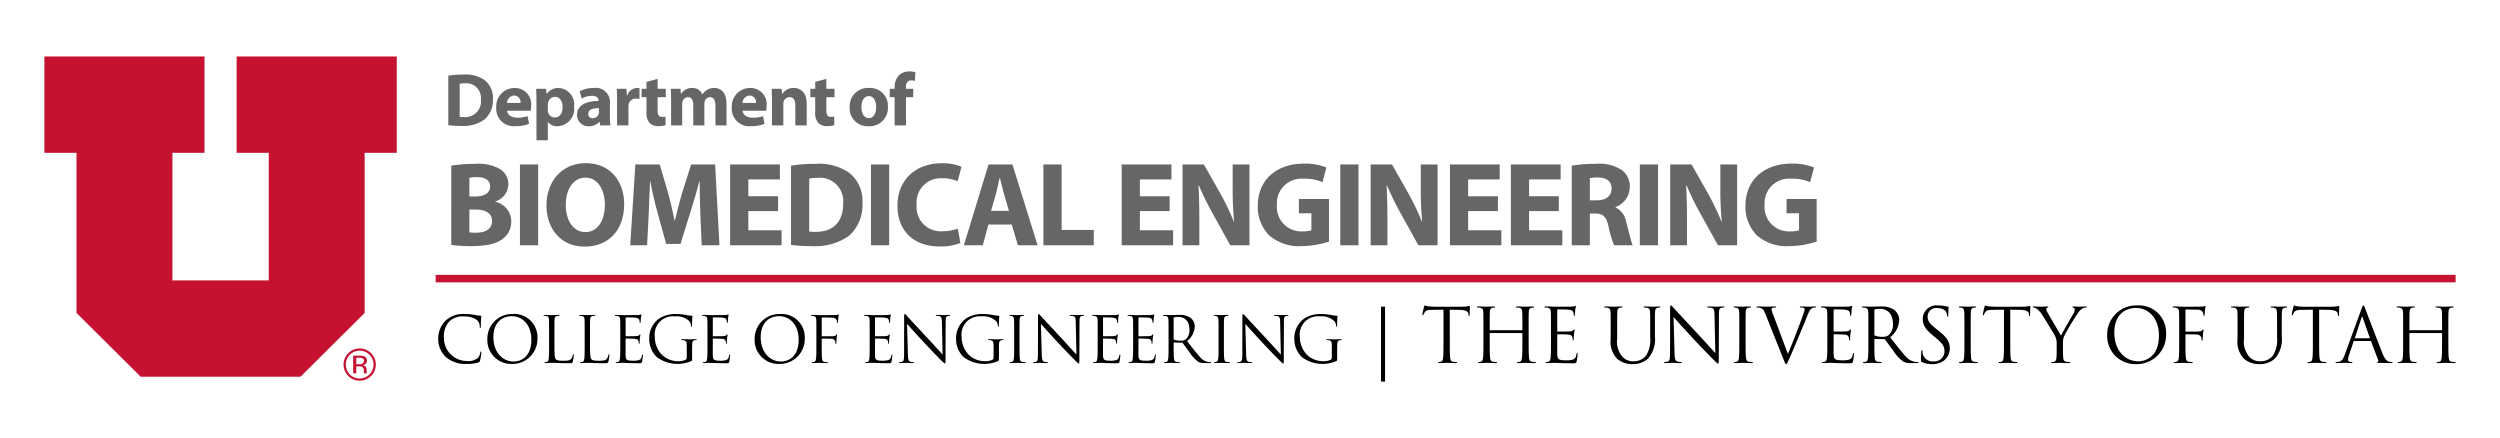 <svg xmlns="http://www.w3.org/2000/svg" viewBox="0 0 333.696 58.472"><defs><style>.cls-1,.cls-2{fill:#c41230;}.cls-2{fill-rule:evenodd;}.cls-3{fill:#666;}</style></defs><title>bio-logo-2018</title><g id="Standard"><path class="cls-1" d="M49.531,50.183a2.152,2.152,0,1,1,.63-1.525A2.07,2.07,0,0,1,49.531,50.183Zm-2.83-2.832a1.787,1.787,0,0,0-.539,1.308,1.811,1.811,0,0,0,.536,1.318,1.846,1.846,0,0,0,2.619,0,1.806,1.806,0,0,0,.539-1.318,1.846,1.846,0,0,0-3.155-1.308Zm1.266.119a1.798,1.798,0,0,1,.644.086.585.585,0,0,1,.366.598.518.518,0,0,1-.23.467.894.894,0,0,1-.341.113.571.571,0,0,1,.404.232.644.644,0,0,1,.129.365v.172q0,.082.006.176a.383.383,0,0,0,.02.123l.015.029h-.39l-.006-.023-.006-.025-.009-.076v-.188a.574.574,0,0,0-.223-.539.998.998,0,0,0-.463-.076h-.328v.928H47.14V47.47Zm.449.373a1.087,1.087,0,0,0-.504-.088h-.355v.855h.376a1.138,1.138,0,0,0,.398-.053.363.363,0,0,0,.243-.369A.359.359,0,0,0,48.416,47.843Z"/><polygon class="cls-2" points="5.925 7.54 5.925 20.397 10.211 20.397 10.211 41.771 18.784 50.289 40.103 50.289 48.673 41.771 48.673 20.397 52.961 20.397 52.961 7.54 31.585 7.54 31.585 20.397 35.874 20.397 35.874 37.431 23.015 37.431 23.015 20.397 27.299 20.397 27.299 7.54 5.925 7.54"/><path d="M59.521,47.66a3.259,3.259,0,0,1-1.028-2.517,3.393,3.393,0,0,1,.952-2.32,3.434,3.434,0,0,1,2.592-.909,7.22,7.22,0,0,1,1.232.102,7.286,7.286,0,0,0,.867.127c.093.009.11.043.11.094,0,.068-.025.17-.043.476-.017.281-.017.748-.025.876s-.025.179-.077.179c-.06,0-.068-.06-.068-.179a1.177,1.177,0,0,0-.357-.867,2.831,2.831,0,0,0-1.7-.484,2.594,2.594,0,0,0-1.955.62,2.845,2.845,0,0,0-.765,2.219,3.069,3.069,0,0,0,3.068,3.11,1.955,1.955,0,0,0,1.479-.425,1.615,1.615,0,0,0,.315-.714c.017-.094.034-.128.085-.128.043,0,.06.06.06.128a8.822,8.822,0,0,1-.187,1.088c-.051.161-.068.179-.221.246a4.901,4.901,0,0,1-1.53.195A3.926,3.926,0,0,1,59.521,47.66Z"/><path d="M68.399,41.914a3.097,3.097,0,0,1,3.34,3.188,3.336,3.336,0,0,1-3.391,3.476,3.186,3.186,0,0,1-3.298-3.34A3.29,3.29,0,0,1,68.399,41.914Zm.179,6.341c.765,0,2.346-.442,2.346-2.915,0-2.04-1.241-3.137-2.584-3.137-1.419,0-2.481.935-2.481,2.796C65.858,46.979,67.048,48.255,68.578,48.255Z"/><path d="M74.004,46.01c0,1.249.034,1.794.187,1.946.136.136.357.195,1.02.195.45,0,.824-.008,1.028-.255a1.191,1.191,0,0,0,.221-.51c.008-.068.025-.11.076-.11.043,0,.051.034.051.127a5.451,5.451,0,0,1-.127.851c-.06.195-.085.23-.536.23-.612,0-1.054-.018-1.411-.025-.357-.018-.621-.025-.867-.025-.034,0-.178.008-.348.008-.17.009-.357.018-.485.018-.093,0-.136-.018-.136-.068,0-.025.017-.051.068-.051a1.337,1.337,0,0,0,.255-.034c.17-.034.212-.221.247-.468.043-.356.043-1.028.043-1.844V44.498c0-1.326,0-1.563-.017-1.836-.017-.289-.085-.425-.365-.484a1.624,1.624,0,0,0-.289-.025c-.034,0-.068-.017-.068-.051,0-.052.043-.068.136-.068.383,0,.918.025.96.025s.663-.025.918-.025c.094,0,.136.017.136.068,0,.034-.034.051-.068.051a2.053,2.053,0,0,0-.28.025c-.247.043-.315.188-.332.484-.017.273-.017.51-.017,1.836Z"/><path d="M78.755,46.01c0,1.249.034,1.794.187,1.946.136.136.357.195,1.02.195.45,0,.824-.008,1.028-.255a1.191,1.191,0,0,0,.221-.51c.008-.068.025-.11.076-.11.043,0,.051.034.051.127a5.451,5.451,0,0,1-.127.851c-.06.195-.085.23-.536.23-.612,0-1.054-.018-1.411-.025-.357-.018-.621-.025-.867-.025-.034,0-.178.008-.348.008-.17.009-.357.018-.485.018-.093,0-.136-.018-.136-.068,0-.025.017-.051.068-.051a1.337,1.337,0,0,0,.255-.034c.17-.034.212-.221.247-.468.043-.356.043-1.028.043-1.844V44.498c0-1.326,0-1.563-.017-1.836-.017-.289-.085-.425-.365-.484a1.624,1.624,0,0,0-.289-.025c-.034,0-.068-.017-.068-.051,0-.052.043-.068.136-.068.383,0,.918.025.96.025s.663-.025.918-.025c.094,0,.136.017.136.068,0,.034-.034.051-.068.051a2.053,2.053,0,0,0-.28.025c-.247.043-.315.188-.332.484-.017.273-.017.51-.017,1.836Z"/><path d="M82.793,44.498c0-1.326,0-1.563-.017-1.836-.017-.289-.085-.425-.365-.484a1.624,1.624,0,0,0-.289-.025c-.034,0-.068-.017-.068-.051,0-.052.043-.068.136-.068.196,0,.425,0,.612.009l.349.017c.06,0,1.751,0,1.946-.009a2.255,2.255,0,0,0,.366-.042c.043-.009.076-.043.119-.043.026,0,.034.034.034.077,0,.06-.043.161-.068.399-.009.085-.026.459-.043.56-.009.043-.026.094-.06.094-.051,0-.068-.043-.068-.11a.91.91,0,0,0-.051-.306c-.06-.137-.144-.238-.604-.289-.144-.018-1.071-.025-1.164-.025-.034,0-.051.025-.051.085v2.346c0,.06.009.085.051.085.11,0,1.156,0,1.351-.018.204-.017.323-.034.399-.119.06-.067.094-.11.127-.11.026,0,.043.018.043.068s-.043.195-.068.476c-.017.17-.034.484-.034.544,0,.068,0,.162-.06.162-.043,0-.06-.034-.06-.077a.862.862,0,0,0-.034-.28c-.034-.119-.11-.264-.442-.298-.23-.025-1.071-.042-1.215-.042a.054.054,0,0,0-.06.06v.748c0,.289-.008,1.274,0,1.453.025.586.153.697.986.697a2.43,2.43,0,0,0,.816-.094c.221-.094.323-.264.383-.612.017-.093.034-.127.076-.127.051,0,.051.067.051.127a8.293,8.293,0,0,1-.111.824c-.059.222-.127.222-.459.222-.637,0-1.105-.018-1.436-.025-.332-.018-.536-.025-.663-.025-.017,0-.162,0-.34.008-.17,0-.366.018-.493.018-.093,0-.136-.018-.136-.068,0-.025.017-.051.068-.051a1.337,1.337,0,0,0,.255-.034c.17-.034.212-.221.247-.468.043-.356.043-1.028.043-1.844Z"/><path d="M91.667,46.291c0-.689-.043-.781-.382-.875a1.629,1.629,0,0,0-.289-.025c-.034,0-.068-.018-.068-.051,0-.052.043-.068.136-.068.382,0,.918.025.96.025s.578-.025.833-.025c.093,0,.136.017.136.068,0,.033-.034.051-.068.051a1.303,1.303,0,0,0-.212.025c-.23.042-.297.186-.315.484-.017.272-.017.527-.017.884v.952c0,.383-.008.399-.11.459a4.632,4.632,0,0,1-4.598-.527,3.316,3.316,0,0,1-1.011-2.422A3.219,3.219,0,0,1,88.08,42.45a4.168,4.168,0,0,1,2.261-.536,7.262,7.262,0,0,1,1.3.144,4.101,4.101,0,0,0,.689.085c.085.009.102.043.102.077a10.794,10.794,0,0,0-.059,1.206c0,.137-.017.179-.077.179-.043,0-.051-.051-.06-.127a1.305,1.305,0,0,0-.178-.561,2.465,2.465,0,0,0-1.998-.689,2.429,2.429,0,0,0-2.66,2.72,3.468,3.468,0,0,0,.901,2.354,3.094,3.094,0,0,0,2.227.909,2.314,2.314,0,0,0,.969-.179.307.307,0,0,0,.17-.297Z"/><path d="M94.431,44.498c0-1.326,0-1.563-.017-1.836-.017-.289-.085-.425-.365-.484a1.633,1.633,0,0,0-.289-.025c-.034,0-.068-.017-.068-.051,0-.052.043-.068.136-.068.195,0,.425,0,.612.009l.349.017c.06,0,1.751,0,1.946-.009a2.24,2.24,0,0,0,.365-.042c.043-.009.077-.043.119-.043.025,0,.034.034.034.077,0,.06-.043.161-.068.399-.008.085-.025.459-.043.56-.008.043-.025.094-.059.094-.051,0-.068-.043-.068-.11a.908.908,0,0,0-.051-.306c-.06-.137-.144-.238-.604-.289-.144-.018-1.071-.025-1.165-.025-.034,0-.051.025-.051.085v2.346c0,.06.008.085.051.085.111,0,1.156,0,1.352-.018.204-.017.323-.034.399-.119.06-.067.094-.11.127-.11.025,0,.043.018.043.068s-.043.195-.068.476c-.017.17-.034.484-.034.544,0,.068,0,.162-.059.162-.043,0-.06-.034-.06-.077a.862.862,0,0,0-.034-.28c-.034-.119-.11-.264-.442-.298-.23-.025-1.071-.042-1.215-.042a.054.054,0,0,0-.06.06v.748c0,.289-.008,1.274,0,1.453.025.586.153.697.986.697a2.43,2.43,0,0,0,.816-.094c.221-.094.323-.264.382-.612.017-.093.034-.127.077-.127.051,0,.051.067.051.127a8.271,8.271,0,0,1-.11.824c-.06.222-.127.222-.459.222-.637,0-1.105-.018-1.436-.025-.332-.018-.536-.025-.663-.025-.017,0-.162,0-.34.008-.17,0-.366.018-.493.018-.093,0-.136-.018-.136-.068,0-.025.017-.051.068-.051a1.348,1.348,0,0,0,.255-.034c.17-.034.212-.221.247-.468.043-.356.043-1.028.043-1.844Z"/><path d="M104.078,41.914a3.097,3.097,0,0,1,3.34,3.188,3.336,3.336,0,0,1-3.391,3.476,3.186,3.186,0,0,1-3.298-3.34A3.29,3.29,0,0,1,104.078,41.914Zm.179,6.341c.765,0,2.346-.442,2.346-2.915,0-2.04-1.241-3.137-2.584-3.137-1.419,0-2.481.935-2.481,2.796C101.537,46.979,102.727,48.255,104.257,48.255Z"/><path d="M108.969,44.498c0-1.326,0-1.563-.017-1.836-.017-.289-.085-.425-.365-.484a1.624,1.624,0,0,0-.289-.025c-.034,0-.068-.017-.068-.051,0-.052.043-.068.136-.068.196,0,.425,0,.612.009l.349.017c.17.009,1.895,0,2.091-.009a1.831,1.831,0,0,0,.374-.033c.051-.018.085-.052.119-.052s.051.034.051.077c0,.06-.043.161-.068.399-.009.085-.025.459-.043.56-.009.043-.025.094-.068.094s-.06-.043-.06-.102a.921.921,0,0,0-.077-.323.649.649,0,0,0-.578-.273l-1.309-.025c-.051,0-.077.025-.077.094v2.346c0,.051.009.076.06.076l1.088-.008c.144,0,.264,0,.382-.009.204-.017.315-.043.391-.153.034-.042.06-.085.093-.085s.043.025.043.068c0,.051-.043.195-.068.476-.017.17-.034.51-.034.569,0,.077,0,.162-.06.162-.043,0-.06-.034-.06-.077a1.447,1.447,0,0,0-.051-.306.514.514,0,0,0-.442-.306c-.212-.025-1.139-.025-1.283-.025-.043,0-.06.017-.06.076v.723c0,.815,0,1.487.043,1.844.025.247.077.434.332.468a3.838,3.838,0,0,0,.382.034c.051,0,.068.025.068.051,0,.043-.043.068-.136.068-.467,0-1.003-.025-1.045-.025s-.578.025-.833.025c-.093,0-.136-.018-.136-.068,0-.025.017-.051.068-.051a1.337,1.337,0,0,0,.255-.034c.17-.034.212-.221.247-.468.043-.356.043-1.028.043-1.844Z"/><path d="M116.084,44.498c0-1.326,0-1.563-.017-1.836-.017-.289-.085-.425-.366-.484a1.624,1.624,0,0,0-.289-.025c-.034,0-.068-.017-.068-.051,0-.052.043-.068.136-.068.195,0,.425,0,.612.009l.348.017c.06,0,1.751,0,1.946-.009a2.247,2.247,0,0,0,.366-.042c.043-.009.077-.043.119-.043.025,0,.034.034.034.077,0,.06-.043.161-.068.399-.008.085-.025.459-.043.56-.008.043-.025.094-.06.094-.051,0-.068-.043-.068-.11a.91.91,0,0,0-.051-.306c-.059-.137-.144-.238-.603-.289-.144-.018-1.071-.025-1.165-.025-.034,0-.051.025-.051.085v2.346c0,.06.009.085.051.085.11,0,1.156,0,1.352-.018.204-.017.323-.034.399-.119.059-.067.093-.11.127-.11.025,0,.043.018.043.068s-.043.195-.068.476c-.017.17-.034.484-.034.544,0,.068,0,.162-.06.162-.043,0-.06-.034-.06-.077a.874.874,0,0,0-.034-.28c-.034-.119-.111-.264-.442-.298-.23-.025-1.071-.042-1.215-.042a.054.054,0,0,0-.06.06v.748c0,.289-.008,1.274,0,1.453.026.586.153.697.986.697A2.433,2.433,0,0,0,118.6,48.05c.221-.094.323-.264.382-.612.017-.093.034-.127.077-.127.051,0,.051.067.051.127a8.271,8.271,0,0,1-.11.824c-.06.222-.127.222-.459.222-.638,0-1.105-.018-1.437-.025-.332-.018-.535-.025-.663-.025-.017,0-.161,0-.34.008-.17,0-.365.018-.493.018-.094,0-.136-.018-.136-.068,0-.025.017-.051.068-.051a1.348,1.348,0,0,0,.255-.034c.17-.034.212-.221.246-.468.043-.356.043-1.028.043-1.844Z"/><path d="M121.185,47.303c.017.697.102.918.332.986a1.893,1.893,0,0,0,.425.051c.043,0,.068.017.068.051,0,.051-.051.068-.153.068-.484,0-.824-.025-.901-.025s-.433.025-.816.025c-.085,0-.136-.009-.136-.068,0-.034.025-.051.068-.051a1.237,1.237,0,0,0,.349-.051c.212-.06.255-.307.255-1.08l.008-4.87c0-.331.026-.425.094-.425s.212.188.297.273c.127.144,1.394,1.513,2.703,2.915.841.9,1.768,1.938,2.04,2.218l-.094-4.317c-.008-.552-.068-.739-.332-.808a2.324,2.324,0,0,0-.416-.042c-.06,0-.068-.025-.068-.06,0-.051.068-.06.17-.06.383,0,.79.025.884.025s.374-.025.722-.025c.094,0,.153.009.153.06,0,.034-.034.06-.094.06a.753.753,0,0,0-.204.025c-.28.06-.315.246-.315.757l-.017,4.98c0,.56-.017.604-.076.604-.068,0-.17-.094-.621-.544-.093-.085-1.317-1.335-2.218-2.304-.986-1.062-1.946-2.133-2.218-2.439Z"/><path d="M132.621,46.291c0-.689-.043-.781-.382-.875a1.624,1.624,0,0,0-.289-.025c-.034,0-.068-.018-.068-.051,0-.052.043-.068.136-.068.383,0,.918.025.96.025s.578-.025.833-.025c.093,0,.136.017.136.068,0,.033-.034.051-.068.051a1.303,1.303,0,0,0-.212.025c-.23.042-.297.186-.315.484-.017.272-.017.527-.017.884v.952c0,.383-.008.399-.11.459a4.632,4.632,0,0,1-4.598-.527,3.316,3.316,0,0,1-1.011-2.422,3.22,3.22,0,0,1,1.419-2.796,4.168,4.168,0,0,1,2.261-.536,7.262,7.262,0,0,1,1.3.144,4.108,4.108,0,0,0,.689.085c.085.009.102.043.102.077a10.707,10.707,0,0,0-.06,1.206c0,.137-.017.179-.077.179-.043,0-.051-.051-.06-.127a1.305,1.305,0,0,0-.178-.561,2.464,2.464,0,0,0-1.998-.689,2.429,2.429,0,0,0-2.66,2.72,3.468,3.468,0,0,0,.901,2.354,3.094,3.094,0,0,0,2.227.909,2.314,2.314,0,0,0,.969-.179.307.307,0,0,0,.17-.297Z"/><path d="M136.082,45.994c0,.815,0,1.487.043,1.844.025.247.076.434.331.468a3.834,3.834,0,0,0,.383.034c.051,0,.068.025.068.051,0,.043-.043.068-.136.068-.468,0-1.003-.025-1.045-.025s-.578.025-.833.025c-.094,0-.136-.018-.136-.068,0-.025.017-.051.068-.051a1.348,1.348,0,0,0,.255-.034c.17-.034.212-.221.246-.468.043-.356.043-1.028.043-1.844V44.498c0-1.326,0-1.563-.017-1.836-.017-.289-.102-.434-.289-.476a1.125,1.125,0,0,0-.264-.034c-.034,0-.068-.017-.068-.051,0-.052.043-.068.136-.068.281,0,.816.025.859.025s.578-.025.833-.025c.094,0,.136.017.136.068,0,.034-.034.051-.068.051a1.308,1.308,0,0,0-.213.025c-.23.043-.297.188-.315.484-.017.273-.017.51-.017,1.836Z"/><path d="M139.052,47.303c.017.697.102.918.331.986a1.893,1.893,0,0,0,.425.051c.043,0,.068.017.068.051,0,.051-.051.068-.153.068-.485,0-.825-.025-.901-.025s-.434.025-.816.025c-.085,0-.136-.009-.136-.068,0-.034.025-.051.068-.051a1.235,1.235,0,0,0,.349-.051c.212-.06.255-.307.255-1.08l.009-4.87c0-.331.025-.425.093-.425s.212.188.297.273c.127.144,1.394,1.513,2.703,2.915.842.9,1.768,1.938,2.04,2.218l-.094-4.317c-.008-.552-.068-.739-.331-.808a2.333,2.333,0,0,0-.416-.042c-.06,0-.068-.025-.068-.06,0-.051.068-.06.17-.06.382,0,.79.025.884.025s.374-.025.722-.025c.094,0,.153.009.153.06,0,.034-.034.06-.094.06a.753.753,0,0,0-.204.025c-.28.06-.315.246-.315.757l-.017,4.98c0,.56-.017.604-.077.604-.068,0-.17-.094-.621-.544-.093-.085-1.317-1.335-2.218-2.304-.986-1.062-1.946-2.133-2.218-2.439Z"/><path d="M146.519,44.498c0-1.326,0-1.563-.017-1.836-.017-.289-.085-.425-.366-.484a1.624,1.624,0,0,0-.289-.025c-.034,0-.068-.017-.068-.051,0-.052.043-.068.136-.068.195,0,.425,0,.612.009l.348.017c.06,0,1.751,0,1.946-.009a2.247,2.247,0,0,0,.366-.042c.043-.009.077-.043.119-.043.025,0,.034.034.034.077,0,.06-.043.161-.068.399-.008.085-.025.459-.043.56-.008.043-.025.094-.06.094-.051,0-.068-.043-.068-.11a.91.91,0,0,0-.051-.306c-.059-.137-.144-.238-.603-.289-.144-.018-1.071-.025-1.165-.025-.034,0-.051.025-.051.085v2.346c0,.06.009.085.051.085.11,0,1.156,0,1.352-.018.204-.017.323-.034.399-.119.059-.067.093-.11.127-.11.025,0,.043.018.043.068s-.043.195-.068.476c-.017.17-.034.484-.034.544,0,.068,0,.162-.06.162-.043,0-.06-.034-.06-.077a.874.874,0,0,0-.034-.28c-.034-.119-.111-.264-.442-.298-.23-.025-1.071-.042-1.215-.042a.054.054,0,0,0-.06.06v.748c0,.289-.008,1.274,0,1.453.026.586.153.697.986.697a2.433,2.433,0,0,0,.816-.094c.221-.094.323-.264.382-.612.017-.093.034-.127.077-.127.051,0,.051.067.051.127a8.271,8.271,0,0,1-.11.824c-.06.222-.127.222-.459.222-.638,0-1.105-.018-1.437-.025-.332-.018-.535-.025-.663-.025-.017,0-.161,0-.34.008-.17,0-.365.018-.493.018-.094,0-.136-.018-.136-.068,0-.025.017-.051.068-.051a1.348,1.348,0,0,0,.255-.034c.17-.034.212-.221.246-.468.043-.356.043-1.028.043-1.844Z"/><path d="M151.248,44.498c0-1.326,0-1.563-.017-1.836-.017-.289-.085-.425-.365-.484a1.624,1.624,0,0,0-.289-.025c-.034,0-.068-.017-.068-.051,0-.052.043-.068.136-.068.196,0,.425,0,.612.009l.348.017c.06,0,1.751,0,1.946-.009a2.255,2.255,0,0,0,.366-.042c.043-.009.076-.043.119-.043.026,0,.034.034.034.077,0,.06-.043.161-.068.399-.009.085-.025.459-.043.56-.009.043-.025.094-.06.094-.051,0-.068-.043-.068-.11a.91.91,0,0,0-.051-.306c-.06-.137-.144-.238-.604-.289-.144-.018-1.071-.025-1.164-.025-.034,0-.051.025-.051.085v2.346c0,.06.009.085.051.085.11,0,1.156,0,1.351-.018.204-.017.323-.034.399-.119.06-.067.094-.11.128-.11.025,0,.043.018.043.068s-.043.195-.068.476c-.017.17-.034.484-.034.544,0,.068,0,.162-.06.162-.043,0-.06-.034-.06-.077a.862.862,0,0,0-.034-.28c-.034-.119-.11-.264-.442-.298-.23-.025-1.071-.042-1.215-.042a.054.054,0,0,0-.06.06v.748c0,.289-.008,1.274,0,1.453.026.586.153.697.986.697a2.43,2.43,0,0,0,.816-.094c.221-.094.323-.264.383-.612.017-.093.034-.127.076-.127.051,0,.051.067.051.127a8.271,8.271,0,0,1-.11.824c-.06.222-.128.222-.459.222-.638,0-1.105-.018-1.437-.025-.332-.018-.536-.025-.663-.025-.017,0-.161,0-.34.008-.17,0-.365.018-.493.018-.093,0-.136-.018-.136-.068,0-.025.017-.051.068-.051a1.337,1.337,0,0,0,.255-.034c.17-.034.213-.221.247-.468.043-.356.043-1.028.043-1.844Z"/><path d="M155.976,44.498c0-1.326,0-1.563-.017-1.836-.017-.289-.085-.425-.365-.484a1.629,1.629,0,0,0-.289-.025c-.034,0-.068-.017-.068-.051,0-.052.043-.068.136-.068.382,0,.918.025.96.025.094,0,.739-.025,1.003-.025a2.614,2.614,0,0,1,1.555.374,1.487,1.487,0,0,1,.586,1.156,2.621,2.621,0,0,1-1.028,1.963c.697.893,1.275,1.648,1.768,2.176a1.76,1.76,0,0,0,1.037.612,2.05,2.05,0,0,0,.332.025c.043,0,.077.025.077.051,0,.051-.051.068-.204.068h-.604a1.725,1.725,0,0,1-.909-.162,4.422,4.422,0,0,1-1.147-1.249c-.357-.468-.756-1.037-.926-1.258a.137.137,0,0,0-.111-.051l-1.045-.018c-.043,0-.06.025-.06.068v.204c0,.815,0,1.487.043,1.844.025.247.076.434.331.468a3.834,3.834,0,0,0,.383.034c.051,0,.068.025.068.051,0,.043-.043.068-.136.068-.467,0-1.003-.025-1.045-.025-.008,0-.544.025-.799.025-.093,0-.136-.018-.136-.068,0-.025.017-.051.068-.051a1.337,1.337,0,0,0,.255-.034c.17-.034.212-.221.247-.468.043-.356.043-1.028.043-1.844Zm.68.739a.112.112,0,0,0,.06.102,2.35,2.35,0,0,0,.893.136,1.095,1.095,0,0,0,.637-.162,1.548,1.548,0,0,0,.519-1.309c0-1.062-.561-1.699-1.47-1.699a2.575,2.575,0,0,0-.569.051.102.102,0,0,0-.068.102Z"/><path d="M163.362,45.994c0,.815,0,1.487.043,1.844.026.247.077.434.332.468a3.834,3.834,0,0,0,.383.034c.051,0,.068.025.068.051,0,.043-.043.068-.136.068-.467,0-1.003-.025-1.045-.025s-.578.025-.833.025c-.093,0-.136-.018-.136-.068,0-.025.017-.051.068-.051a1.337,1.337,0,0,0,.255-.034c.17-.034.213-.221.247-.468.043-.356.043-1.028.043-1.844V44.498c0-1.326,0-1.563-.017-1.836-.017-.289-.102-.434-.289-.476a1.125,1.125,0,0,0-.264-.034c-.034,0-.068-.017-.068-.051,0-.052.043-.068.136-.068.281,0,.816.025.858.025s.578-.025.833-.025c.094,0,.136.017.136.068,0,.034-.034.051-.068.051a1.309,1.309,0,0,0-.212.025c-.23.043-.297.188-.315.484-.017.273-.017.51-.017,1.836Z"/><path d="M166.333,47.303c.017.697.102.918.332.986a1.892,1.892,0,0,0,.425.051c.043,0,.068.017.068.051,0,.051-.051.068-.153.068-.484,0-.824-.025-.901-.025s-.433.025-.816.025c-.085,0-.136-.009-.136-.068,0-.034.025-.051.068-.051a1.237,1.237,0,0,0,.349-.051c.212-.06.255-.307.255-1.08l.008-4.87c0-.331.026-.425.094-.425s.212.188.297.273c.127.144,1.394,1.513,2.703,2.915.841.9,1.768,1.938,2.04,2.218l-.094-4.317c-.008-.552-.068-.739-.332-.808a2.324,2.324,0,0,0-.416-.042c-.06,0-.068-.025-.068-.06,0-.051.068-.06.17-.06.383,0,.79.025.884.025s.374-.025.722-.025c.094,0,.153.009.153.06,0,.034-.034.06-.093.06a.753.753,0,0,0-.204.025c-.28.06-.315.246-.315.757l-.017,4.98c0,.56-.017.604-.076.604-.068,0-.17-.094-.621-.544-.093-.085-1.317-1.335-2.218-2.304-.986-1.062-1.946-2.133-2.218-2.439Z"/><path d="M177.769,46.291c0-.689-.043-.781-.382-.875a1.624,1.624,0,0,0-.289-.025c-.034,0-.068-.018-.068-.051,0-.052.043-.068.136-.068.383,0,.918.025.96.025s.578-.025.833-.025c.093,0,.136.017.136.068,0,.033-.034.051-.068.051a1.303,1.303,0,0,0-.212.025c-.23.042-.297.186-.315.484-.017.272-.017.527-.017.884v.952c0,.383-.008.399-.11.459a4.632,4.632,0,0,1-4.598-.527,3.316,3.316,0,0,1-1.011-2.422,3.22,3.22,0,0,1,1.419-2.796,4.168,4.168,0,0,1,2.261-.536,7.262,7.262,0,0,1,1.3.144,4.108,4.108,0,0,0,.689.085c.085.009.102.043.102.077a10.707,10.707,0,0,0-.06,1.206c0,.137-.017.179-.077.179-.043,0-.051-.051-.06-.127a1.305,1.305,0,0,0-.178-.561,2.464,2.464,0,0,0-1.998-.689,2.429,2.429,0,0,0-2.66,2.72,3.468,3.468,0,0,0,.901,2.354,3.094,3.094,0,0,0,2.227.909,2.314,2.314,0,0,0,.969-.179.307.307,0,0,0,.17-.297Z"/><path d="M184.334,50.931V40.937h.54v9.994Z"/><path d="M193.513,45.564c0,.96,0,1.749.05,2.169.03.29.091.51.391.55a4.48,4.48,0,0,0,.449.04c.06,0,.08.03.08.06,0,.051-.05.08-.16.08-.55,0-1.179-.029-1.23-.029s-.68.029-.98.029c-.109,0-.159-.02-.159-.08,0-.029.02-.06.08-.06a1.589,1.589,0,0,0,.3-.04c.199-.04.249-.26.289-.55.051-.42.051-1.209.051-2.169V41.337l-1.48.021c-.62.01-.859.079-1.02.319a1.774,1.774,0,0,0-.17.31c-.03.08-.06.101-.1.101-.03,0-.051-.03-.051-.09,0-.101.2-.96.221-1.04.02-.06.06-.19.1-.19a1.897,1.897,0,0,0,.44.12c.29.029.67.05.79.05h3.748a4.056,4.056,0,0,0,.709-.05c.15-.021.24-.051.28-.051.05,0,.05.06.05.12,0,.3-.03.989-.03,1.1,0,.09-.029.13-.069.13-.05,0-.07-.03-.08-.17l-.01-.11c-.03-.3-.271-.529-1.23-.549l-1.26-.021Z"/><path d="M204.044,45.564c0,.96,0,1.749.05,2.169.03.29.09.51.39.55a4.472,4.472,0,0,0,.45.04c.06,0,.079.03.079.06,0,.051-.05.08-.159.08-.55,0-1.18-.029-1.23-.029s-.68.029-.98.029c-.11,0-.16-.02-.16-.08,0-.029.021-.06.08-.06a1.579,1.579,0,0,0,.3-.04c.2-.04.25-.26.29-.55.05-.42.05-1.209.05-2.169V44.515a.058.058,0,0,0-.06-.06h-4.238c-.029,0-.06.01-.06.06v1.049c0,.96,0,1.749.05,2.169.03.29.09.51.39.55a4.497,4.497,0,0,0,.45.04c.06,0,.08.03.08.06,0,.051-.051.08-.16.08-.55,0-1.18-.029-1.23-.029s-.68.029-.98.029c-.11,0-.16-.02-.16-.08,0-.029.021-.06.08-.06a1.579,1.579,0,0,0,.3-.04c.2-.04.25-.26.29-.55.05-.42.05-1.209.05-2.169V43.805c0-1.56,0-1.839-.02-2.159-.021-.34-.101-.499-.43-.569a1.913,1.913,0,0,0-.34-.03c-.04,0-.08-.02-.08-.06,0-.06.05-.08.16-.08.449,0,1.079.03,1.129.03s.68-.03.98-.03c.11,0,.16.021.16.08,0,.04-.04.06-.08.06a1.542,1.542,0,0,0-.25.03c-.27.05-.35.22-.37.569-.02.32-.02.6-.02,2.159v.21a.052.052,0,0,0,.06.06h4.238a.052.052,0,0,0,.06-.06v-.21c0-1.56,0-1.839-.02-2.159-.021-.34-.101-.499-.43-.569a1.913,1.913,0,0,0-.34-.03c-.04,0-.08-.02-.08-.06,0-.06.05-.08.159-.08.45,0,1.08.03,1.13.03s.68-.03.98-.03c.109,0,.16.021.16.08,0,.04-.04.06-.08.06a1.542,1.542,0,0,0-.25.03c-.27.05-.35.22-.37.569-.02.32-.02.6-.02,2.159Z"/><path d="M207.02,43.805c0-1.56,0-1.839-.02-2.159-.021-.34-.1-.499-.43-.569a1.913,1.913,0,0,0-.34-.03c-.04,0-.08-.02-.08-.06,0-.06.05-.08.16-.08.23,0,.499,0,.72.01l.409.021c.07,0,2.06,0,2.289-.01a2.678,2.678,0,0,0,.43-.051c.05-.01.09-.05.14-.05.03,0,.04.04.04.09,0,.07-.05.19-.08.47-.01.101-.029.54-.05.66-.01.05-.03.109-.069.109-.06,0-.08-.05-.08-.13a1.081,1.081,0,0,0-.06-.359c-.069-.16-.17-.28-.709-.34-.17-.021-1.26-.03-1.37-.03-.039,0-.06.03-.06.101V44.155c0,.07.01.101.06.101.131,0,1.359,0,1.59-.021.239-.02.38-.04.47-.14.069-.08.109-.13.149-.13.03,0,.05.02.05.08s-.05.23-.079.56c-.021.199-.04.569-.04.64,0,.08,0,.19-.07.19-.05,0-.07-.04-.07-.09a1.021,1.021,0,0,0-.04-.33c-.039-.14-.13-.31-.52-.35-.27-.03-1.259-.05-1.429-.05a.064.064,0,0,0-.07.07v.879c0,.34-.01,1.499,0,1.709.03.69.18.82,1.159.82a2.859,2.859,0,0,0,.96-.11c.26-.11.38-.31.449-.72.021-.109.04-.149.09-.149.06,0,.06.079.06.149,0,.08-.08.76-.13.97-.07.26-.15.26-.54.26-.749,0-1.299-.021-1.688-.03-.391-.02-.63-.029-.78-.029-.02,0-.19,0-.399.01-.2,0-.43.02-.58.02-.109,0-.159-.02-.159-.08,0-.029.02-.06.079-.06a1.568,1.568,0,0,0,.3-.04c.2-.04.25-.26.29-.55.05-.42.05-1.209.05-2.169Z"/><path d="M214.991,43.805c0-1.56,0-1.839-.021-2.159-.02-.34-.1-.499-.43-.569a1.913,1.913,0,0,0-.34-.03c-.04,0-.08-.02-.08-.06,0-.06.051-.08.16-.08.45,0,1.06.03,1.149.03s.69-.03.989-.03c.11,0,.16.021.16.08,0,.04-.04.06-.08.06a1.555,1.555,0,0,0-.25.03c-.27.04-.35.22-.369.569-.021.32-.021.6-.021,2.159v1.399a3.079,3.079,0,0,0,.75,2.469,1.958,1.958,0,0,0,1.509.55,2.1,2.1,0,0,0,1.569-.72,3.883,3.883,0,0,0,.58-2.449v-1.249c0-1.56,0-1.839-.021-2.159-.02-.34-.1-.499-.43-.569a1.913,1.913,0,0,0-.34-.03c-.04,0-.08-.02-.08-.06,0-.06.05-.08.16-.08.449,0,.999.03,1.06.03.069,0,.539-.03.839-.03.11,0,.16.021.16.08,0,.04-.04.06-.08.06a1.554,1.554,0,0,0-.25.03c-.27.06-.35.22-.369.569-.021.32-.021.6-.021,2.159v1.069a3.892,3.892,0,0,1-.919,2.988,2.929,2.929,0,0,1-2.059.74,3.071,3.071,0,0,1-2.06-.71,3.306,3.306,0,0,1-.869-2.629Z"/><path d="M223.514,47.103c.02.82.12,1.08.39,1.16a2.196,2.196,0,0,0,.5.06c.05,0,.08.02.08.06,0,.06-.06.08-.181.08-.569,0-.969-.029-1.06-.029s-.509.029-.959.029c-.1,0-.16-.01-.16-.08,0-.04.03-.06.08-.06a1.441,1.441,0,0,0,.41-.06c.25-.07.3-.36.3-1.27l.01-5.728c0-.39.03-.499.11-.499s.249.22.35.319c.149.17,1.639,1.779,3.178,3.429.989,1.059,2.079,2.278,2.399,2.608l-.11-5.077c-.01-.649-.08-.87-.39-.949a2.677,2.677,0,0,0-.49-.051c-.069,0-.08-.029-.08-.069,0-.06.08-.07.2-.07.45,0,.93.03,1.04.03s.44-.03.849-.03c.11,0,.181.01.181.07,0,.04-.04.069-.11.069a.877.877,0,0,0-.24.03c-.329.07-.369.29-.369.89L229.42,47.823c0,.66-.02.71-.09.71-.08,0-.199-.11-.73-.64-.109-.1-1.549-1.569-2.608-2.709-1.159-1.249-2.289-2.508-2.608-2.868Z"/><path d="M233.001,45.564c0,.96,0,1.749.05,2.169.03.29.09.51.39.55.141.02.36.04.45.04.06,0,.08.03.08.06,0,.051-.05.08-.16.08-.55,0-1.18-.029-1.23-.029s-.68.029-.98.029c-.109,0-.159-.02-.159-.08,0-.029.02-.06.079-.06a1.579,1.579,0,0,0,.3-.04c.2-.04.25-.26.29-.55.05-.42.05-1.209.05-2.169V43.805c0-1.56,0-1.839-.02-2.159-.021-.34-.12-.51-.34-.56a1.354,1.354,0,0,0-.31-.04c-.04,0-.08-.02-.08-.06,0-.06.05-.08.16-.08.329,0,.959.03,1.009.03s.68-.03.98-.03c.11,0,.16.021.16.08,0,.04-.04.06-.08.06a1.542,1.542,0,0,0-.25.03c-.27.05-.35.22-.369.569-.021.32-.021.6-.021,2.159Z"/><path d="M238.646,47.244c.579-1.34,1.919-4.828,2.139-5.547a1.451,1.451,0,0,0,.09-.38.248.248,0,0,0-.13-.23,1.26,1.26,0,0,0-.38-.04c-.06,0-.11-.01-.11-.06,0-.06.06-.08.221-.08.399,0,.859.03.98.03.06,0,.489-.03.779-.03.109,0,.17.021.17.07s-.04.069-.12.069a.903.903,0,0,0-.479.12c-.13.09-.28.26-.55.94-.11.28-.609,1.48-1.119,2.709-.61,1.459-1.06,2.538-1.29,3.028-.279.6-.319.76-.419.76-.12,0-.17-.141-.36-.62l-2.448-6.127c-.22-.56-.37-.669-.72-.77a1.556,1.556,0,0,0-.38-.04c-.06,0-.08-.029-.08-.069,0-.06.1-.07.26-.07.479,0,1.05.03,1.17.03.1,0,.549-.03.929-.03.181,0,.271.021.271.07s-.03.069-.101.069a1.169,1.169,0,0,0-.38.051.201.201,0,0,0-.13.199,3.837,3.837,0,0,0,.271.83Z"/><path d="M243.91,43.805c0-1.56,0-1.839-.02-2.159-.021-.34-.101-.499-.43-.569a1.913,1.913,0,0,0-.34-.03c-.04,0-.08-.02-.08-.06,0-.06.05-.08.159-.08.23,0,.5,0,.72.01l.41.021c.07,0,2.059,0,2.289-.01a2.678,2.678,0,0,0,.43-.051c.05-.01.09-.05.14-.05.03,0,.04.04.04.09,0,.07-.05.19-.08.47-.01.101-.03.54-.05.66-.01.05-.03.109-.07.109-.06,0-.08-.05-.08-.13a1.076,1.076,0,0,0-.06-.359c-.07-.16-.17-.28-.71-.34-.17-.021-1.259-.03-1.369-.03-.04,0-.06.03-.06.101V44.155c0,.07.01.101.06.101.13,0,1.359,0,1.589-.021.24-.02.38-.04.471-.14.069-.08.109-.13.149-.13.03,0,.05.02.05.08s-.05.23-.08.56c-.02.199-.04.569-.04.64,0,.08,0,.19-.069.19-.05,0-.07-.04-.07-.09a1.021,1.021,0,0,0-.04-.33c-.04-.14-.13-.31-.52-.35-.27-.03-1.26-.05-1.43-.05a.063.063,0,0,0-.069.07v.879c0,.34-.01,1.499,0,1.709.03.69.18.82,1.159.82a2.862,2.862,0,0,0,.96-.11c.26-.11.379-.31.449-.72.021-.109.04-.149.09-.149.06,0,.06.079.06.149,0,.08-.08.76-.13.97-.07.26-.15.26-.54.26-.75,0-1.3-.021-1.69-.03-.39-.02-.63-.029-.779-.029-.02,0-.19,0-.399.01-.2,0-.43.02-.58.02-.11,0-.16-.02-.16-.08,0-.029.021-.06.08-.06a1.579,1.579,0,0,0,.3-.04c.2-.04.25-.26.29-.55.05-.42.05-1.209.05-2.169Z"/><path d="M249.388,43.805c0-1.56,0-1.839-.02-2.159-.02-.34-.1-.499-.43-.569a1.913,1.913,0,0,0-.34-.03c-.04,0-.08-.02-.08-.06,0-.06.05-.08.16-.08.449,0,1.079.03,1.129.03.11,0,.87-.03,1.18-.03a3.078,3.078,0,0,1,1.829.44,1.751,1.751,0,0,1,.69,1.359,3.082,3.082,0,0,1-1.209,2.309c.819,1.05,1.499,1.94,2.078,2.559a2.065,2.065,0,0,0,1.22.72,2.373,2.373,0,0,0,.39.03c.05,0,.09.03.09.06,0,.06-.06.08-.239.08h-.71a2.037,2.037,0,0,1-1.069-.19,5.232,5.232,0,0,1-1.35-1.47c-.42-.55-.89-1.219-1.089-1.478a.162.162,0,0,0-.13-.06l-1.23-.02c-.05,0-.07.029-.07.08v.239c0,.96,0,1.749.05,2.169.03.29.09.51.391.55a4.48,4.48,0,0,0,.449.04c.06,0,.08.03.08.06,0,.051-.05.08-.16.08-.55,0-1.179-.029-1.23-.029-.01,0-.64.029-.94.029-.109,0-.159-.02-.159-.08,0-.029.02-.06.079-.06a1.568,1.568,0,0,0,.3-.04c.2-.04.25-.26.29-.55.05-.42.05-1.209.05-2.169Zm.8.869a.13.13,0,0,0,.07.12,2.751,2.751,0,0,0,1.049.16,1.299,1.299,0,0,0,.75-.19,1.827,1.827,0,0,0,.609-1.54c0-1.249-.659-1.998-1.728-1.998a3.007,3.007,0,0,0-.67.06.12.12,0,0,0-.08.12Z"/><path d="M256.557,48.333c-.14-.069-.15-.109-.15-.38,0-.499.04-.899.05-1.06.011-.109.03-.159.08-.159.06,0,.07.029.07.109a1.746,1.746,0,0,0,.03.37,1.359,1.359,0,0,0,1.478,1.02,1.334,1.334,0,0,0,1.43-1.329c0-.69-.29-1.09-1.149-1.8l-.45-.369c-1.059-.87-1.299-1.489-1.299-2.169a1.83,1.83,0,0,1,2.068-1.799,3.896,3.896,0,0,1,.93.1,1.637,1.637,0,0,0,.35.05c.08,0,.101.021.101.07s-.04.38-.04,1.06c0,.16-.021.23-.07.23-.06,0-.069-.05-.08-.13a1.733,1.733,0,0,0-.13-.5c-.06-.109-.329-.529-1.249-.529a1.136,1.136,0,0,0-1.23,1.159c0,.57.26.93,1.22,1.68l.279.22c1.18.929,1.46,1.549,1.46,2.349a2.073,2.073,0,0,1-.85,1.659,2.63,2.63,0,0,1-1.51.42A3.026,3.026,0,0,1,256.557,48.333Z"/><path d="M263.048,45.564c0,.96,0,1.749.05,2.169.03.29.09.51.39.55a4.472,4.472,0,0,0,.45.04c.06,0,.079.03.079.06,0,.051-.05.08-.159.08-.55,0-1.18-.029-1.23-.029s-.68.029-.98.029c-.11,0-.16-.02-.16-.08,0-.029.021-.06.08-.06a1.579,1.579,0,0,0,.3-.04c.2-.04.25-.26.29-.55.05-.42.05-1.209.05-2.169V43.805c0-1.56,0-1.839-.02-2.159-.021-.34-.12-.51-.34-.56a1.355,1.355,0,0,0-.31-.04c-.04,0-.08-.02-.08-.06,0-.06.051-.08.16-.08.33,0,.96.03,1.01.03s.68-.03.98-.03c.109,0,.16.021.16.08,0,.04-.04.06-.08.06a1.542,1.542,0,0,0-.25.03c-.27.05-.35.22-.37.569-.02.32-.02.6-.02,2.159Z"/><path d="M268.325,45.564c0,.96,0,1.749.05,2.169.029.29.09.51.39.55a4.48,4.48,0,0,0,.449.04c.06,0,.08.03.08.06,0,.051-.05.08-.159.08-.55,0-1.18-.029-1.23-.029s-.68.029-.98.029c-.11,0-.16-.02-.16-.08,0-.029.02-.06.08-.06a1.579,1.579,0,0,0,.3-.04c.2-.04.25-.26.29-.55.05-.42.05-1.209.05-2.169V41.337l-1.48.021c-.619.01-.859.079-1.02.319a1.847,1.847,0,0,0-.17.31c-.029.08-.06.101-.1.101-.03,0-.05-.03-.05-.09,0-.101.199-.96.22-1.04.02-.06.06-.19.1-.19a1.895,1.895,0,0,0,.44.12c.289.029.669.05.789.05h3.748a4.077,4.077,0,0,0,.71-.05c.149-.021.239-.051.279-.051.05,0,.05.06.05.12,0,.3-.029.989-.029,1.1,0,.09-.03.13-.07.13-.05,0-.07-.03-.08-.17l-.01-.11c-.03-.3-.27-.529-1.23-.549l-1.259-.021Z"/><path d="M274.522,45.875a2.12,2.12,0,0,0-.23-1.05c-.069-.16-1.409-2.358-1.759-2.879a2.816,2.816,0,0,0-.68-.739.959.959,0,0,0-.43-.16c-.05,0-.1-.02-.1-.069,0-.04.04-.07.13-.07.19,0,.94.03.989.03.07,0,.45-.03.84-.03.109,0,.13.03.13.07s-.06.05-.15.09a.202.202,0,0,0-.13.18.848.848,0,0,0,.13.39c.16.29,1.659,2.868,1.839,3.158.19-.42,1.46-2.608,1.659-2.938a.976.976,0,0,0,.17-.51c0-.14-.04-.249-.159-.279-.091-.03-.15-.05-.15-.101,0-.039.06-.06.16-.06.26,0,.579.03.659.03.06,0,.779-.03.97-.03.07,0,.13.021.13.06,0,.051-.05.08-.13.08a.947.947,0,0,0-.46.141,1.876,1.876,0,0,0-.529.51,31.725,31.725,0,0,0-1.909,3.178,2.387,2.387,0,0,0-.15,1v.859c0,.159,0,.579.03.999.021.29.11.51.41.55a4.48,4.48,0,0,0,.449.04c.06,0,.08.03.08.06,0,.051-.05.08-.16.08-.549,0-1.179-.029-1.228-.029s-.68.029-.98.029c-.11,0-.16-.02-.16-.08,0-.029.02-.06.08-.06a1.579,1.579,0,0,0,.3-.04c.199-.04.29-.26.31-.55.03-.42.03-.84.03-.999Z"/><path d="M285.201,40.767a3.642,3.642,0,0,1,3.928,3.748,3.923,3.923,0,0,1-3.987,4.088,3.747,3.747,0,0,1-3.878-3.929A3.868,3.868,0,0,1,285.201,40.767Zm.21,7.456c.899,0,2.759-.52,2.759-3.429,0-2.398-1.46-3.688-3.039-3.688-1.669,0-2.918,1.1-2.918,3.288C282.212,46.723,283.612,48.223,285.411,48.223Z"/><path d="M290.873,43.805c0-1.56,0-1.839-.021-2.159-.02-.34-.1-.499-.43-.569a1.913,1.913,0,0,0-.34-.03c-.04,0-.08-.02-.08-.06,0-.06.05-.08.16-.08.23,0,.5,0,.72.01l.409.021c.2.01,2.229,0,2.459-.01a2.291,2.291,0,0,0,.44-.04c.06-.021.101-.06.141-.06s.06.04.06.09c0,.07-.05.19-.08.47-.01.101-.029.54-.05.66-.01.05-.03.109-.08.109s-.069-.05-.069-.119a1.069,1.069,0,0,0-.091-.38.76.76,0,0,0-.68-.32l-1.539-.03c-.06,0-.09.03-.09.11v2.759c0,.06.011.09.07.09l1.279-.01c.17,0,.31,0,.449-.011.24-.02.37-.05.46-.18.04-.05.07-.1.11-.1s.05.029.05.08c0,.06-.05.23-.08.56-.02.199-.04.6-.04.669,0,.091,0,.19-.069.19-.051,0-.07-.04-.07-.09a1.673,1.673,0,0,0-.06-.36.604.604,0,0,0-.52-.359c-.25-.03-1.339-.03-1.509-.03-.05,0-.07.021-.07.09v.85c0,.96,0,1.749.05,2.169.03.29.091.51.391.55a4.48,4.48,0,0,0,.449.04c.06,0,.08.03.08.06,0,.051-.05.08-.16.08-.55,0-1.179-.029-1.23-.029s-.679.029-.98.029c-.109,0-.159-.02-.159-.08,0-.029.02-.06.08-.06a1.579,1.579,0,0,0,.3-.04c.199-.04.249-.26.289-.55.051-.42.051-1.209.051-2.169Z"/><path d="M298.663,43.805c0-1.56,0-1.839-.021-2.159-.02-.34-.1-.499-.43-.569a1.913,1.913,0,0,0-.34-.03c-.04,0-.08-.02-.08-.06,0-.06.051-.08.16-.08.45,0,1.06.03,1.149.03s.69-.03.989-.03c.11,0,.16.021.16.08,0,.04-.04.06-.08.06a1.554,1.554,0,0,0-.25.03c-.27.04-.35.22-.369.569-.021.32-.021.6-.021,2.159v1.399a3.079,3.079,0,0,0,.75,2.469,1.958,1.958,0,0,0,1.509.55,2.1,2.1,0,0,0,1.569-.72,3.883,3.883,0,0,0,.58-2.449v-1.249c0-1.56,0-1.839-.021-2.159-.02-.34-.1-.499-.43-.569a1.913,1.913,0,0,0-.34-.03c-.04,0-.08-.02-.08-.06,0-.06.05-.08.16-.08.449,0,.999.03,1.06.03.069,0,.539-.03.839-.03.11,0,.16.021.16.08,0,.04-.04.06-.08.06a1.554,1.554,0,0,0-.25.03c-.27.06-.35.22-.369.569-.021.32-.021.6-.021,2.159v1.069a3.892,3.892,0,0,1-.919,2.988,2.93,2.93,0,0,1-2.06.74,3.07,3.07,0,0,1-2.059-.71,3.306,3.306,0,0,1-.869-2.629Z"/><path d="M309.558,45.564c0,.96,0,1.749.05,2.169.03.29.09.51.39.55a4.472,4.472,0,0,0,.45.04c.06,0,.079.03.079.06,0,.051-.05.08-.159.08-.55,0-1.18-.029-1.23-.029s-.68.029-.98.029c-.11,0-.16-.02-.16-.08,0-.029.021-.06.08-.06a1.579,1.579,0,0,0,.3-.04c.2-.04.25-.26.29-.55.05-.42.05-1.209.05-2.169V41.337l-1.48.021c-.619.01-.859.079-1.02.319a1.847,1.847,0,0,0-.17.31c-.029.08-.06.101-.1.101-.03,0-.05-.03-.05-.09,0-.101.2-.96.22-1.04.021-.06.06-.19.1-.19a1.895,1.895,0,0,0,.44.12c.289.029.669.05.789.05h3.748a4.069,4.069,0,0,0,.71-.05c.149-.021.239-.051.279-.051.05,0,.05.06.05.12,0,.3-.029.989-.029,1.1,0,.09-.03.13-.07.13-.05,0-.07-.03-.08-.17l-.01-.11c-.03-.3-.27-.529-1.23-.549l-1.259-.021Z"/><path d="M315.235,41.157c.12-.33.16-.39.22-.39s.101.05.221.359c.149.38,1.719,4.508,2.328,6.027.36.889.649,1.049.859,1.109a1.296,1.296,0,0,0,.4.06c.06,0,.1.01.1.06,0,.06-.09.08-.2.08-.149,0-.879,0-1.568-.02-.19-.01-.3-.01-.3-.07,0-.04.029-.06.069-.07.06-.02.12-.109.06-.27l-.93-2.459a.089.089,0,0,0-.09-.06h-2.149a.105.105,0,0,0-.1.08l-.6,1.769a2.115,2.115,0,0,0-.14.67c0,.2.21.29.38.29h.1c.07,0,.1.02.1.06,0,.06-.06.08-.149.08-.24,0-.67-.029-.78-.029s-.659.029-1.129.029c-.13,0-.19-.02-.19-.08,0-.04.04-.06.091-.06a2.811,2.811,0,0,0,.289-.021c.46-.06.66-.44.84-.94Zm1.04,3.998c.05,0,.05-.03.04-.07l-.95-2.698q-.075-.226-.149,0l-.88,2.698c-.02.05,0,.07.03.07Z"/><path d="M326.801,45.564c0,.96,0,1.749.05,2.169.03.29.091.51.391.55a4.48,4.48,0,0,0,.449.04c.06,0,.08.03.08.06,0,.051-.05.08-.16.08-.55,0-1.179-.029-1.23-.029s-.679.029-.98.029c-.109,0-.159-.02-.159-.08,0-.029.02-.06.08-.06a1.579,1.579,0,0,0,.3-.04c.199-.04.25-.26.289-.55.051-.42.051-1.209.051-2.169V44.515a.058.058,0,0,0-.06-.06h-4.237a.053.053,0,0,0-.06.06v1.049c0,.96,0,1.749.051,2.169.029.29.09.51.39.55a4.48,4.48,0,0,0,.449.04c.06,0,.08.03.08.06,0,.051-.05.08-.16.08-.549,0-1.179-.029-1.228-.029s-.68.029-.98.029c-.11,0-.16-.02-.16-.08,0-.029.02-.06.08-.06a1.579,1.579,0,0,0,.3-.04c.199-.04.25-.26.29-.55.05-.42.05-1.209.05-2.169V43.805c0-1.56,0-1.839-.021-2.159-.02-.34-.1-.499-.43-.569a1.913,1.913,0,0,0-.34-.03c-.04,0-.08-.02-.08-.06,0-.06.05-.08.16-.08.45,0,1.079.03,1.13.03s.68-.03.98-.03c.109,0,.159.021.159.08,0,.04-.04.06-.08.06a1.533,1.533,0,0,0-.249.03c-.271.05-.351.22-.37.569-.021.32-.021.6-.021,2.159v.21a.053.053,0,0,0,.06.06h4.237a.053.053,0,0,0,.06-.06v-.21c0-1.56,0-1.839-.021-2.159-.02-.34-.1-.499-.43-.569a1.913,1.913,0,0,0-.34-.03c-.04,0-.08-.02-.08-.06,0-.06.05-.08.16-.08.45,0,1.079.03,1.129.03s.68-.03.98-.03c.11,0,.16.021.16.08,0,.04-.04.06-.08.06a1.554,1.554,0,0,0-.25.03c-.27.05-.35.22-.369.569-.021.32-.021.6-.021,2.159Z"/><rect class="cls-1" x="58.15" y="36.687" width="269.622" height="1"/><path class="cls-3" d="M59.839,10.103a12.306,12.306,0,0,1,2.049-.15,4.392,4.392,0,0,1,2.769.72,2.967,2.967,0,0,1,1.139,2.539A3.444,3.444,0,0,1,64.687,15.94a4.865,4.865,0,0,1-3.118.87,13.003,13.003,0,0,1-1.729-.1Zm1.519,5.487a2.878,2.878,0,0,0,.53.03,2.098,2.098,0,0,0,2.299-2.358,1.947,1.947,0,0,0-2.139-2.139,3.254,3.254,0,0,0-.69.06Z"/><path class="cls-3" d="M67.688,14.78c.05.629.67.929,1.379.929a4.02,4.02,0,0,0,1.349-.21l.2,1.03a4.62,4.62,0,0,1-1.769.31,2.345,2.345,0,0,1-2.609-2.488,2.454,2.454,0,0,1,2.469-2.609,2.168,2.168,0,0,1,2.179,2.439,3.609,3.609,0,0,1-.05.6Zm1.789-1.04a.88.88,0,0,0-.85-.989,1.005,1.005,0,0,0-.949.989Z"/><path class="cls-3" d="M71.605,13.491c0-.64-.02-1.179-.04-1.639h1.319l.07.68h.02a1.899,1.899,0,0,1,1.629-.79,2.214,2.214,0,0,1,2.029,2.489,2.326,2.326,0,0,1-2.219,2.619,1.518,1.518,0,0,1-1.269-.56h-.02V18.718h-1.519Zm1.519,1.149a1.58,1.58,0,0,0,.03.32.92.92,0,0,0,.89.72c.66,0,1.049-.55,1.049-1.379,0-.779-.35-1.369-1.029-1.369a.955.955,0,0,0-.91.77,1.177,1.177,0,0,0-.03.27Z"/><path class="cls-3" d="M81.408,15.56a6.377,6.377,0,0,0,.08,1.18H80.119l-.09-.49h-.03a1.762,1.762,0,0,1-1.399.6,1.498,1.498,0,0,1-1.579-1.5c0-1.269,1.139-1.869,2.868-1.869v-.06c0-.26-.14-.63-.889-.63a2.859,2.859,0,0,0-1.35.36l-.28-.969a4.013,4.013,0,0,1,1.899-.44,1.893,1.893,0,0,1,2.139,2.109ZM79.939,14.43c-.8,0-1.419.19-1.419.77a.546.546,0,0,0,.6.58.839.839,0,0,0,.79-.56,1.085,1.085,0,0,0,.03-.26Z"/><path class="cls-3" d="M82.362,13.461c0-.72-.01-1.19-.04-1.609h1.299l.06.91h.04a1.423,1.423,0,0,1,1.319-1.02,1.514,1.514,0,0,1,.32.03v1.429a2.274,2.274,0,0,0-.41-.04.967.967,0,0,0-1.039.77,1.716,1.716,0,0,0-.03.34v2.469h-1.519Z"/><path class="cls-3" d="M87.777,10.523v1.329h1.089v1.12H87.777V14.74c0,.59.15.859.6.859a1.853,1.853,0,0,0,.45-.04l.01,1.149a3.198,3.198,0,0,1-.979.13,1.624,1.624,0,0,1-1.149-.419,2.024,2.024,0,0,1-.42-1.449v-1.999h-.65v-1.12h.65v-.919Z"/><path class="cls-3" d="M89.579,13.411c0-.61-.02-1.12-.04-1.56h1.289l.06.67h.03a1.691,1.691,0,0,1,1.479-.78,1.384,1.384,0,0,1,1.339.84h.02a2.119,2.119,0,0,1,.64-.6,1.855,1.855,0,0,1,.929-.24c.94,0,1.649.66,1.649,2.119v2.878H95.496V14.091c0-.71-.23-1.119-.719-1.119a.757.757,0,0,0-.71.53,1.591,1.591,0,0,0-.05.38v2.858h-1.479V14.001c0-.609-.22-1.029-.71-1.029a.777.777,0,0,0-.71.54,1.032,1.032,0,0,0-.06.39v2.838h-1.479Z"/><path class="cls-3" d="M99.124,14.78c.05.629.67.929,1.379.929a4.018,4.018,0,0,0,1.349-.21l.2,1.03a4.62,4.62,0,0,1-1.769.31,2.345,2.345,0,0,1-2.608-2.488,2.454,2.454,0,0,1,2.468-2.609,2.168,2.168,0,0,1,2.179,2.439,3.609,3.609,0,0,1-.05.6Zm1.789-1.04a.88.88,0,0,0-.849-.989,1.005,1.005,0,0,0-.95.989Z"/><path class="cls-3" d="M103.041,13.411c0-.61-.02-1.12-.04-1.56H104.32l.07.68h.03a1.756,1.756,0,0,1,1.509-.79c1,0,1.749.67,1.749,2.109v2.889h-1.519V14.031c0-.63-.22-1.06-.77-1.06a.835.835,0,0,0-.78.57,1.09,1.09,0,0,0-.05.379v2.819h-1.519Z"/><path class="cls-3" d="M110.3,10.523v1.329h1.089v1.12H110.3V14.74c0,.59.15.859.6.859a1.858,1.858,0,0,0,.45-.04l.01,1.149a3.202,3.202,0,0,1-.98.13,1.625,1.625,0,0,1-1.149-.419,2.026,2.026,0,0,1-.42-1.449v-1.999h-.649v-1.12h.649v-.919Z"/><path class="cls-3" d="M115.94,16.849a2.394,2.394,0,0,1-2.529-2.519,2.443,2.443,0,0,1,2.619-2.589,2.377,2.377,0,0,1,2.489,2.509,2.447,2.447,0,0,1-2.568,2.599Zm.04-1.089c.6,0,.969-.59.969-1.469,0-.72-.28-1.46-.969-1.46-.72,0-1,.74-1,1.469,0,.83.35,1.46.989,1.46Z"/><path class="cls-3" d="M119.411,16.739V12.971h-.65v-1.12h.65v-.19a2.26,2.26,0,0,1,.609-1.639,2.005,2.005,0,0,1,1.359-.49,3.344,3.344,0,0,1,.8.1l-.06,1.169a1.642,1.642,0,0,0-.49-.07c-.5,0-.71.39-.71.87v.25h.98v1.12h-.97v3.768Z"/><path class="cls-3" d="M60.236,22.111a18.98,18.98,0,0,1,3.153-.24,5.957,5.957,0,0,1,3.186.608,2.34,2.34,0,0,1,1.28,2.129,2.451,2.451,0,0,1-1.761,2.289v.032a2.686,2.686,0,0,1,2.145,2.657,2.827,2.827,0,0,1-1.121,2.289c-.784.624-2.097.977-4.242.977a18.857,18.857,0,0,1-2.641-.16Zm2.417,4.114h.8c1.296,0,1.969-.528,1.969-1.329,0-.816-.625-1.248-1.729-1.248a4.537,4.537,0,0,0-1.04.08Zm0,4.786a5.164,5.164,0,0,0,.944.048c1.105,0,2.081-.432,2.081-1.568,0-1.089-.976-1.52-2.193-1.52h-.832Z"/><path class="cls-3" d="M71.834,21.951V32.739H69.401V21.951Z"/><path class="cls-3" d="M78.015,32.916c-3.185,0-5.074-2.417-5.074-5.491,0-3.233,2.081-5.65,5.25-5.65,3.313,0,5.122,2.481,5.122,5.458,0,3.554-2.129,5.683-5.282,5.683Zm.128-1.938c1.649,0,2.593-1.553,2.593-3.665,0-1.937-.913-3.602-2.593-3.602s-2.625,1.633-2.625,3.649c0,2.033.977,3.617,2.609,3.617Z"/><path class="cls-3" d="M93.484,28.61c-.048-1.297-.096-2.85-.096-4.434H93.356c-.352,1.377-.8,2.913-1.216,4.177l-1.312,4.21H88.922L87.77,28.386c-.352-1.265-.705-2.785-.977-4.21h-.032c-.048,1.456-.112,3.121-.176,4.465l-.208,4.098H84.121l.688-10.788h3.25l1.056,3.602c.352,1.248.672,2.593.913,3.857h.064c.288-1.248.656-2.673,1.024-3.873l1.136-3.585h3.202l.576,10.788H93.66Z"/><path class="cls-3" d="M103.858,28.177h-3.97V30.738h4.434v2.001H97.455V21.951h6.643v2.001h-4.21v2.241h3.97Z"/><path class="cls-3" d="M105.58,22.111a19.646,19.646,0,0,1,3.281-.24,7.031,7.031,0,0,1,4.434,1.152,4.753,4.753,0,0,1,1.825,4.066,5.515,5.515,0,0,1-1.776,4.37,7.795,7.795,0,0,1-4.994,1.393,20.914,20.914,0,0,1-2.769-.16Zm2.433,8.787a4.499,4.499,0,0,0,.848.049c2.225.016,3.682-1.201,3.682-3.778a3.118,3.118,0,0,0-3.426-3.425,5.206,5.206,0,0,0-1.104.096Z"/><path class="cls-3" d="M118.685,21.951V32.739h-2.433V21.951Z"/><path class="cls-3" d="M128.195,32.435a7.162,7.162,0,0,1-2.753.464c-3.729,0-5.65-2.337-5.65-5.41,0-3.666,2.625-5.698,5.89-5.698a6.706,6.706,0,0,1,2.657.464l-.512,1.937a5.143,5.143,0,0,0-2.049-.4,3.241,3.241,0,0,0-3.425,3.569,3.213,3.213,0,0,0,3.441,3.506,5.81,5.81,0,0,0,2.049-.352Z"/><path class="cls-3" d="M131.934,29.97l-.752,2.769h-2.529L131.95,21.951h3.185l3.362,10.788h-2.626l-.832-2.769Zm2.737-1.825-.672-2.289c-.176-.641-.368-1.456-.528-2.081h-.048c-.144.64-.32,1.456-.48,2.081l-.656,2.289Z"/><path class="cls-3" d="M139.272,21.951h2.433V30.69h4.29V32.739H139.272Z"/><path class="cls-3" d="M156.122,28.177h-3.97V30.738h4.434v2.001h-6.867V21.951h6.643v2.001h-4.21v2.241h3.97Z"/><path class="cls-3" d="M157.844,32.739V21.951h2.849l2.241,3.954a33.89,33.89,0,0,1,1.761,3.698h.032a44.522,44.522,0,0,1-.192-4.514V21.951h2.241V32.739h-2.561L161.91,28.578a38.332,38.332,0,0,1-1.873-3.81h-.064c.08,1.44.112,2.961.112,4.722v3.249Z"/><path class="cls-3" d="M177.392,32.243a12.081,12.081,0,0,1-3.602.608,6.078,6.078,0,0,1-4.386-1.44,5.41,5.41,0,0,1-1.52-3.938c.016-3.585,2.625-5.634,6.163-5.634a7.79,7.79,0,0,1,2.993.512l-.512,1.969a5.649,5.649,0,0,0-2.497-.464,3.277,3.277,0,0,0-3.585,3.489,3.246,3.246,0,0,0,3.409,3.538,3.732,3.732,0,0,0,1.185-.144V28.465h-1.665V26.561h4.018Z"/><path class="cls-3" d="M181.328,21.951V32.739h-2.433V21.951Z"/><path class="cls-3" d="M182.951,32.739V21.951h2.85l2.24,3.954a33.89,33.89,0,0,1,1.761,3.698h.032a44.665,44.665,0,0,1-.192-4.514V21.951h2.241V32.739h-2.561l-2.306-4.161a38.329,38.329,0,0,1-1.872-3.81H185.08c.08,1.44.112,2.961.112,4.722v3.249Z"/><path class="cls-3" d="M199.937,28.177h-3.97V30.738h4.435v2.001h-6.867V21.951h6.643v2.001h-4.21v2.241h3.97Z"/><path class="cls-3" d="M208.07,28.177H204.1V30.738h4.435v2.001h-6.867V21.951H208.31v2.001H204.1v2.241h3.97Z"/><path class="cls-3" d="M209.793,22.111a19.136,19.136,0,0,1,3.249-.24,5.402,5.402,0,0,1,3.489.864,2.705,2.705,0,0,1,1.009,2.257,2.857,2.857,0,0,1-1.905,2.641v.048a2.687,2.687,0,0,1,1.44,2.001c.337,1.232.656,2.641.864,3.057h-2.496a14.386,14.386,0,0,1-.736-2.513c-.305-1.36-.769-1.713-1.777-1.728h-.72V32.739h-2.417Zm2.417,4.626h.96c1.217,0,1.937-.608,1.937-1.553,0-.977-.672-1.489-1.792-1.489a4.856,4.856,0,0,0-1.105.08Z"/><path class="cls-3" d="M221.315,21.951V32.739h-2.434V21.951Z"/><path class="cls-3" d="M222.937,32.739V21.951h2.85l2.241,3.954a34.255,34.255,0,0,1,1.761,3.698h.031a44.677,44.677,0,0,1-.191-4.514V21.951h2.24V32.739h-2.561l-2.305-4.161a38.122,38.122,0,0,1-1.873-3.81h-.065c.08,1.44.112,2.961.112,4.722v3.249Z"/><path class="cls-3" d="M242.485,32.243a12.078,12.078,0,0,1-3.602.608,6.077,6.077,0,0,1-4.386-1.44,5.408,5.408,0,0,1-1.52-3.938c.016-3.585,2.625-5.634,6.162-5.634a7.79,7.79,0,0,1,2.993.512l-.512,1.969a5.651,5.651,0,0,0-2.497-.464,3.277,3.277,0,0,0-3.586,3.489,3.246,3.246,0,0,0,3.41,3.538,3.737,3.737,0,0,0,1.185-.144V28.465h-1.665V26.561h4.018Z"/></g></svg>